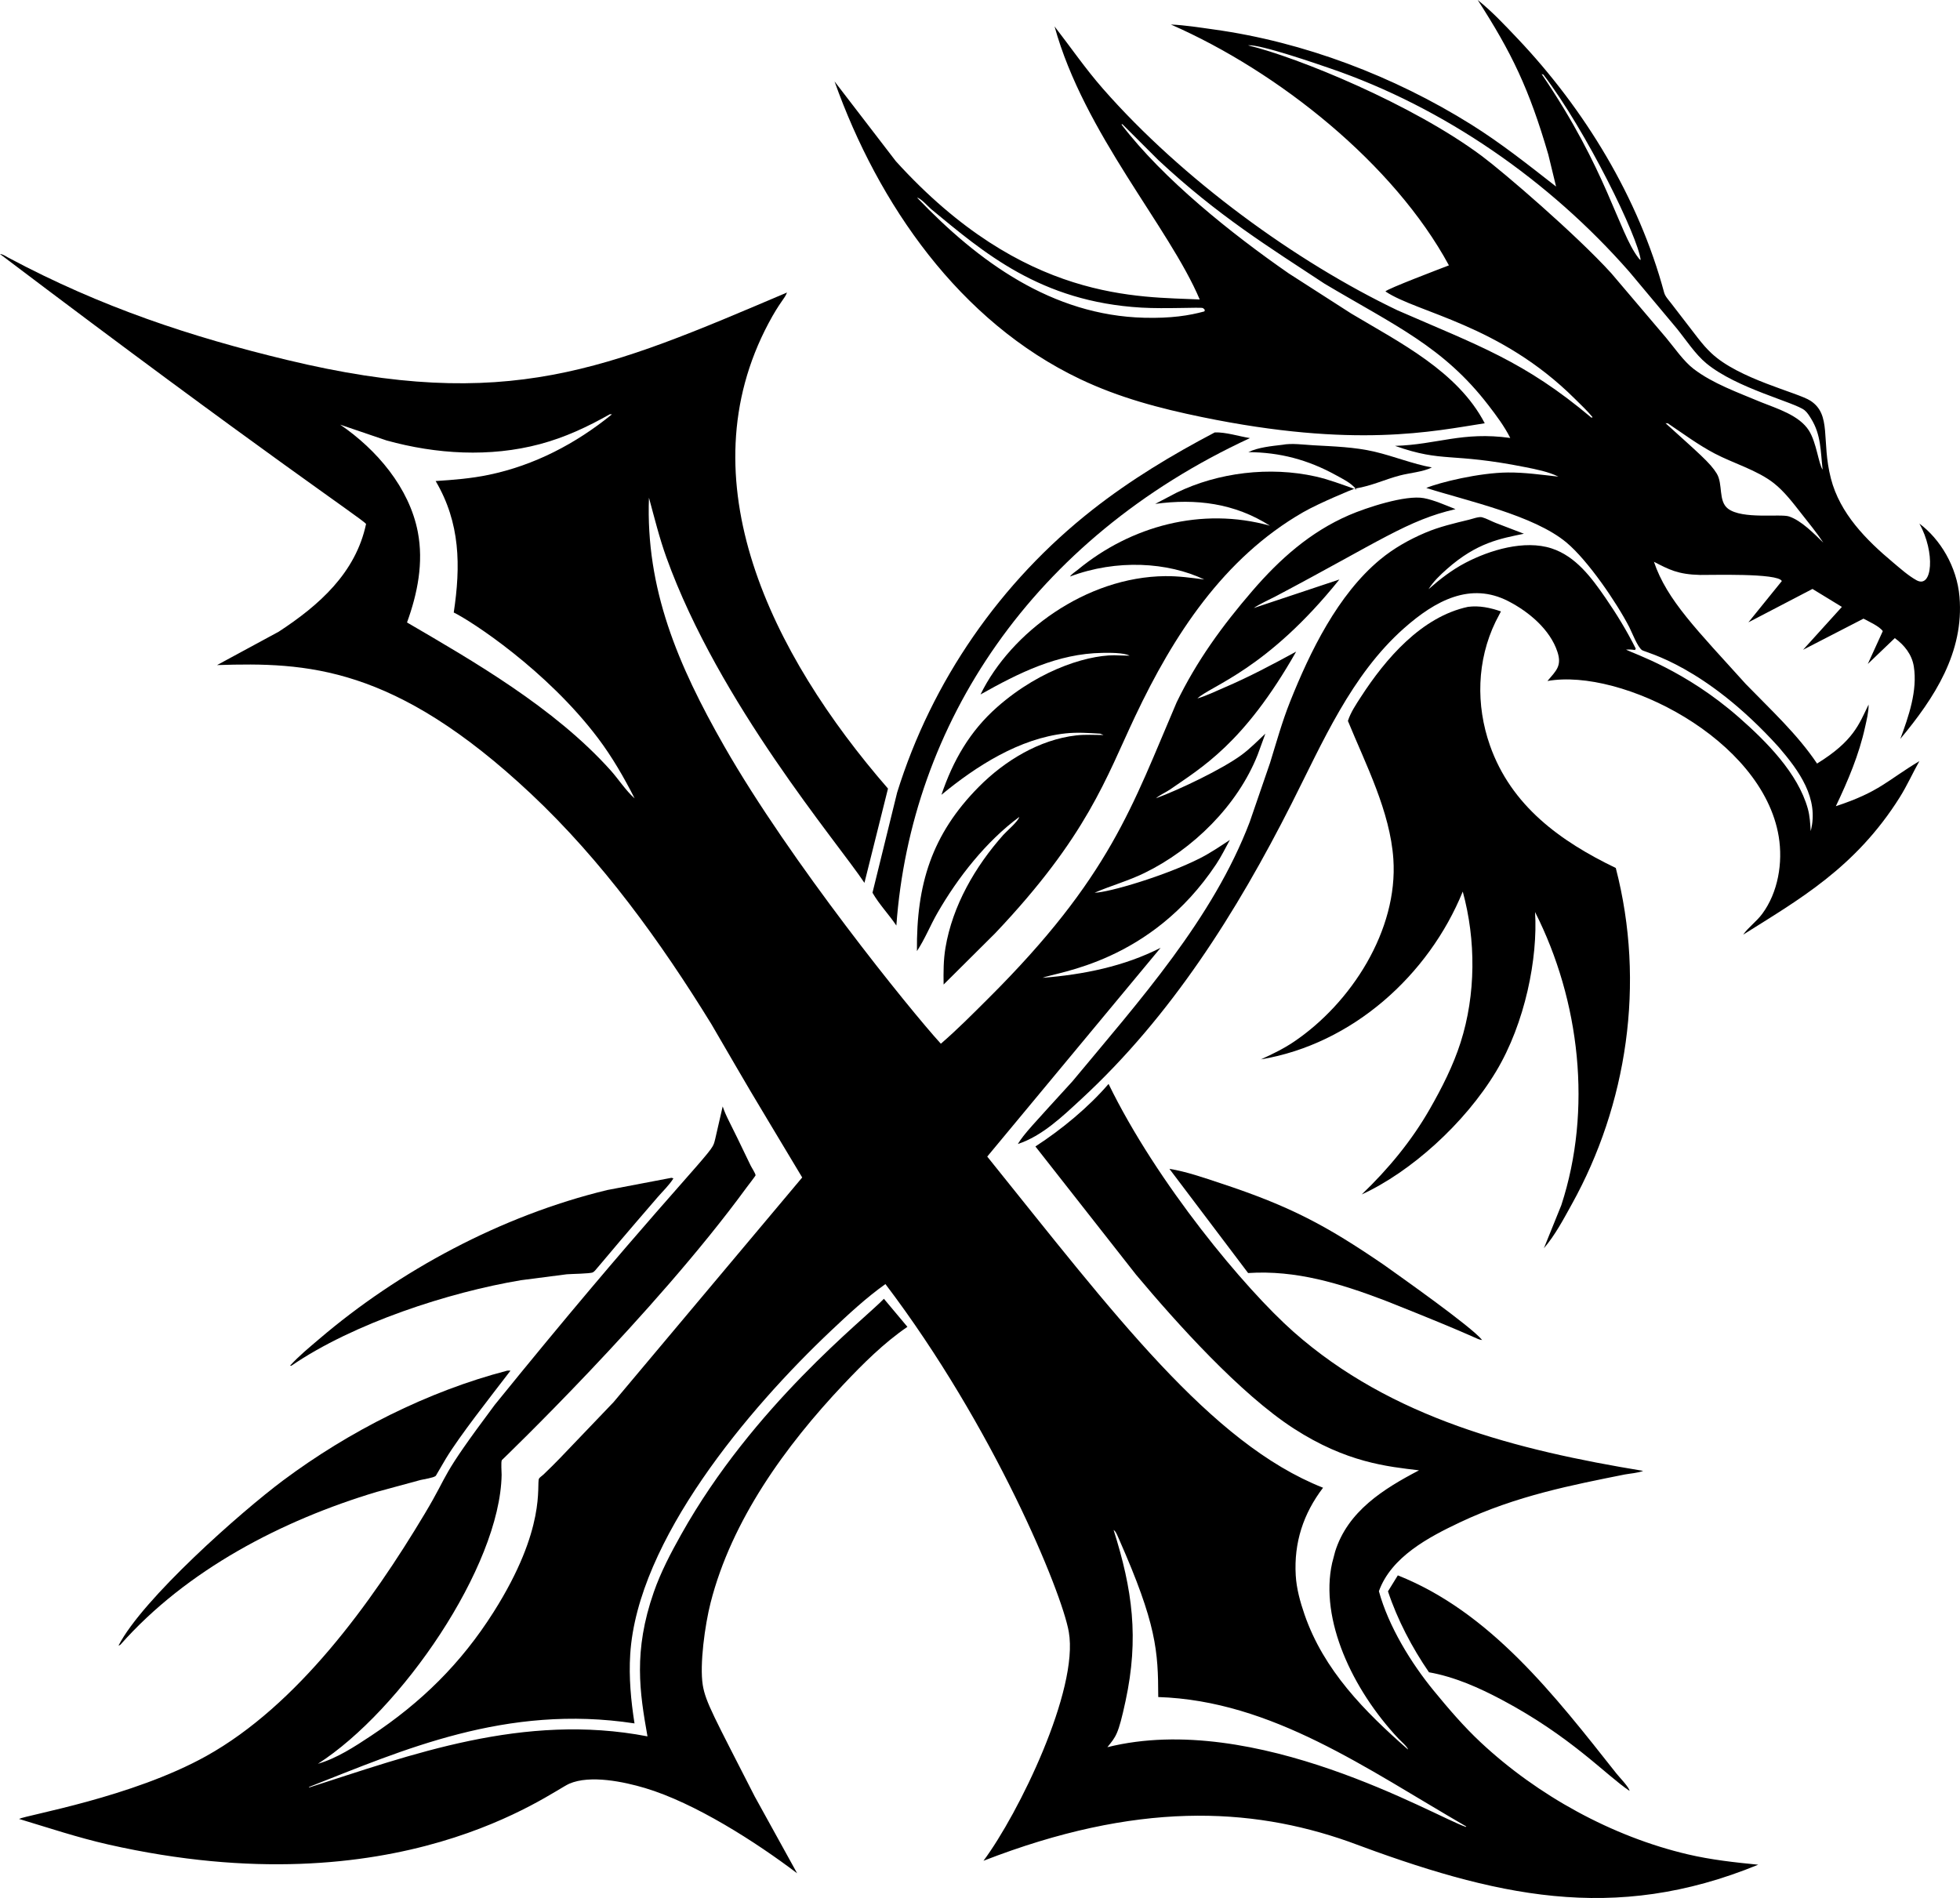 <?xml version="1.0" encoding="utf-8"?>
<svg version="1.1" id="Layer_1" xmlns="http://www.w3.org/2000/svg" xmlns:xlink="http://www.w3.org/1999/xlink" x="0px" y="0px"
	 viewBox="0 0 5000 4842.028" enable-background="new 0 0 5000 4842.028" xml:space="preserve">
<g>
	<path d="M3565.877,4018.945l-25.12,40.739c24.01,72.414,61.479,143.703,104.585,206.468
		c65.46,11.668,127.413,39.19,185.768,70.184c177.791,94.432,266.28,192.815,325.808,232.295
		c0-8.079-26.73-35.793-33.042-43.781C3965.666,4324.7,3802.124,4112.835,3565.877,4018.945z"/>
	<path d="M2983.168,2981.828l200.796,265.823c122.06-8.018,234.42,26.594,347.432,69.432
		c253.516,100.414,232.85,99.424,249.574,101.445c-27.548-34.487-215.072-166.183-250.866-191.89
		c-146.327-99.884-237.005-148.834-416.505-208.083C3071.538,3004.672,3026.803,2988.863,2983.168,2981.828z"/>
	<path d="M3098.899,1103.147c-109.428,57.543-214.669,120.869-312.047,197.34
		c-234.612,184.239-409.779,436.7-498.27,721.457l-62.847,255.488c17.162,29.995,41.592,55.075,60.889,83.738
		c37.098-512.039,345.012-985.876,902.078-1243.555C3160.201,1113.104,3127.178,1102.123,3098.899,1103.147z"/>
	<path d="M1329.057,3265.934l116.746-15.118c10.748-0.989,60.273-1.418,66.379-4.85
		c8.467-4.759-2.093,2.158,165.659-192.056c13.095-15.174,29.677-30.752,40.078-47.824l-5.057-1.378l-163.742,31.186
		c-271.188,65.481-531.924,206.728-734.936,380.111c-25.302,21.613-51.825,43.211-74.216,67.908l3.331,0.192
		C901.45,3375.831,1145.039,3296.659,1329.057,3265.934z"/>
	<path d="M302.291,4198.154c3.959-1.565,2.324-0.631,5.059-2.523c169.022-190.992,411.97-317.093,653.702-389.664
		l111.785-30.363c7.746-1.963,32.745-5.44,38.342-10.193c1.635-1.391-1.362,2.2,26.089-44.084
		c36.292-59.693,111.672-154.951,164.978-224.605c-2.992-0.227-5.414-0.313-8.422,0
		c-202.462,52.582-404.126,154.906-571.799,280.114C614.494,3857.127,363.61,4078.856,302.291,4198.154z"/>
	<path d="M3571.468,1212.899c24.848-6.5,58.825-9.053,81.22-20.342c-50.261-9.396-96.51-28.512-145.929-40.169
		c-51.099-12.061-104.604-13.514-156.849-16.476c-24.045-1.362-54.969-5.793-78.561-1.171
		c-27.411,3.275-61.832,6.479-86.731,18.696c80.761,0.54,151.812,19.459,222.783,58.416
		c19.682,10.799,36.546,18.849,50.783,34.334C3499.878,1239.297,3532.385,1223.123,3571.468,1212.899z"/>
	<path d="M3460.975,1249.223l-2.789-3.033c-1.208,0.2-2.41,0.44-3.627,0.789
		C3456.698,1247.727,3458.829,1248.484,3460.975,1249.223z"/>
	<path d="M3000.956,1257.115l-53.98,28.386c103.862-14.145,202.72-1.862,292.644,55.66
		c-174.085-48.602-354.881,0.706-490.105,112.31c-5.874,4.845-16.178,11.152-19.908,17.319
		c119.54-44.945,249.709-36.664,342.527,7.595c-33.209-4.42-66.101-8.942-99.71-8.599
		c-201.273,2.022-393.371,142.65-471.106,301.849c98.049-55.035,195.992-104.317,311.118-106.083
		c15.135-0.232,54.682-0.908,69.033,7.12l-25.625-0.57c-68.031-5.038-197.906,31.032-312.128,131.839
		c-69.608,61.433-112.557,136.446-142.103,223.702c88.925-73.444,199.237-143.97,316.72-156.672
		c30.081-3.25,58.279-0.974,88.229,0.666l8.452,3.436c-23.112,0.005-46.254-1.599-69.28,1.004
		c-94.159,10.638-182.887,64.804-248.534,131.017c-120.642,121.663-159.675,249.768-158.06,419.235
		c20.276-30.49,33.886-65.208,52.123-96.984c51.911-90.435,124.421-182.832,208.876-245.224
		c-2.544,11.364-31.827,35.849-40.764,45.906c-71.576,80.524-129.472,180.39-147.452,287.739
		c-5.223,31.166-5.248,62.433-4.744,93.906l131.673-130.996c235.399-248.363,282.53-395.933,356.99-553.315
		c97.751-206.63,225.276-403.597,428.167-520.413c41.869-24.106,127.668-59.14,130.551-59.968
		c-32.733-11.457-64.669-23.858-98.699-31.46C3239.453,1189.52,3107.751,1205.007,3000.956,1257.115z"/>
	<path d="M3300.352,2657.887c-26.352,17.753-55.02,31.61-83.879,44.73
		c234.097-39.105,428.327-215.215,515.059-428.106c33.876,123.72,33.603,262.563-5.571,385.072
		c-18.974,59.344-47.713,115.757-78.56,169.712c-46.557,81.432-106.073,153.129-173.593,217.858
		c124.378-56.947,262.717-180.615,342.748-313.803c74.176-123.439,106.781-289.656,99.402-406.67
		c114.712,226.356,146.312,504.956,67.02,747.799l-44.458,109.903c28.532-33.068,50.296-74.574,71.47-112.754
		c140.082-252.59,188.544-562.142,111.911-857.303c-141.608-68.165-266.933-158.822-321.019-312.657
		c-36.227-103.03-33.411-216.723,14.296-315.438l13.736-26.453c-27.427-9.416-54.767-15.346-83.94-11.647
		c-118.734,25.388-210.299,132.41-273.403,229.939c-12.06,18.641-26.366,39.775-33.008,61.126
		c45.598,111.19,107.627,230.726,115.923,352.316C3566.849,2372.646,3447.064,2559.057,3300.352,2657.887z"/>
	<path d="M4683.27,2056.718c31.009-65.092,59.172-131.284,74.614-202.018c4.087-18.727,9.184-38.064,8.941-57.336
		c-24.62,50.411-38.165,92.958-131.481,150.551c-50.215-75.008-118.997-138.101-181.682-202.744
		c-124.368-137.96-201.406-214.121-234.445-312.007c38.281,19.655,60.914,32.291,118.103,33.578
		c25.085,0.57,198.515-5.415,208.159,15.573l-85.232,105.296l163.429-85.161l75.033,45.825l-98.998,109.358
		l154.124-79.403c13.469,7.468,40.497,19.252,49.191,31.837l-38.215,83.778l68.902-65.97
		c24.258,17.652,43.544,41.586,48.455,72.162c9.871,61.428-13.221,128.029-34.37,184.881
		c86.741-104.115,163-220.684,150.94-362.439c-6.557-77.048-49.34-147.362-102.359-186.793
		c40.997,73.247,33.494,167.424-7.504,144.455c-21.265-11.904-40.794-29.501-59.451-45.129
		c-68.751-57.598-135.785-124.94-158.796-214.548c-24.912-96.983,2.584-162.566-52.158-198.162
		c-32.563-21.174-183.334-55.317-253.061-121.711c-24.641-23.458-32.573-36.978-102.671-127.399
		c-6.232-8.114-14.81-16.92-17.511-26.977c-64.794-241.278-202.977-467.892-374.545-648.594
		C3838.729,63.964,3806.004,29.041,3769.686,0c86.418,134.073,131.17,226.371,180.117,394.468l19.771,81.452
		c-70.84-55.333-140.07-110.448-216.455-158.232c-197.057-123.268-426.658-210.655-656.945-242.558
		c-36.162-5.01-72.763-10.992-109.247-12.588c275.352,120.577,569.305,355.921,709.306,614.427
		c-18.328,7.115-158.06,60.026-161.986,66.48c80.915,54.618,292.206,83.856,482.969,273.66
		c15.412,15.336,31.812,30.47,45.583,47.303l-3.023,1.115c-171.502-144.42-289.804-184.358-494.435-273.735
		c-258.586-123.481-549.138-334.428-751.76-565.506c-44.447-50.693-82.209-105.686-123.382-158.888
		c75.304,272.903,292.343,511.969,370.286,696.584c-153.525-7.598-447.914,7.988-775.23-352.781l-156.314-203.491
		c111.447,313.283,319.066,612.992,626.37,759.349c99.811,47.541,202.694,74.635,310.664,96.889
		c390.98,80.578,590.761,36.151,721.613,15.85c-69.083-132.707-217.293-206.166-340.685-279.993l-159.417-102.384
		c-144.842-100.478-320.042-240.146-426.623-379.859l2.231-0.827l91.63,91.418
		c152.608,142.354,281.231,221.226,424.049,315.484c180.082,107.083,303.729,161.258,418.236,310.23
		c20.488,26.659,40.491,53.283,55.706,83.41c-122.317-17.016-185.635,16.887-294.027,20.195
		c124.419,43.762,139.355,15.869,332.388,54.288c26.947,5.369,59.804,11.763,84.409,24.182
		c-42.934-4.663-85.595-10.92-128.918-10.572c-73.207,0.59-174.012,25.235-208.103,39.462
		c105.281,33.4,274.353,69.561,357.786,139.317c54.556,45.623,127.541,152.754,160.007,215.532
		c6.621,12.813,21.184,51.507,32.892,59.077c9.719,6.28,160.168,38.991,348.299,247.066
		c51.72,60.217,103.641,130.855,81.685,214.361c-1.206-19.131-2.175-38.498-7.332-57.053
		c-25.302-91.05-106.285-171.967-175.661-232.896c-136.715-120.069-267.347-162.147-288.158-172.886
		c8.074-0.777,14.801-0.288,22.809,0.919l2.11-3.442c-22.684-45.422-48.596-87.886-77.36-129.649
		c-35.324-51.285-75.679-106.033-137.43-126.157c-69.25-22.572-158.115,4.4-219.877,36.797
		c-34.607,18.151-64.849,41.622-94.098,67.358c12.515-19.908,29.617-36.136,47.148-51.639
		c76.254-67.433,136.66-77.641,196.244-89.909l-72.515-27.805c-11.026-4.33-23.132-11.253-34.451-14.271
		c-7.731-2.064-24.883,4.275-32.816,6.202c-38.049,9.235-76.067,18.035-112.229,33.452
		c-41.148,17.546-80.256,39.618-114.778,68.21c-107.894,89.375-178.764,234.92-229.782,362.793
		c-20.235,50.71-34.95,103.908-51.068,156.056l-51.861,150.717c-93.999,246.642-279.861,454.092-452.434,661.82
		c-103.053,113.148-123.024,133.478-139.101,159.684c62.352-20.508,114.016-70.502,161.648-114.439
		c229.364-211.601,396.668-477.217,536.632-753.773c79.454-156.99,152.175-327.918,286.432-447.131
		c81.123-72.025,170.343-118.863,266.378-69.553c52.012,26.71,106.749,72.106,125.496,129.468
		c11.631,35.581-2.919,47.615-25.514,74.256c188.679-33.813,548.967,147.473,590.021,396.925
		c10.925,66.389-1.549,142.335-42.278,197.31c-14.2,19.171-35.147,33.921-48.44,52.86
		c140.507-88.626,285.986-169.861,399.318-350.258c18.777-29.889,32.937-61.767,50.129-92.407
		C4813.69,1991.183,4795.475,2019.674,4683.27,2056.718z M3073.572,790.651l-1.13,3.785
		c-38.715,10.549-84.381,17.904-153.124,16.199c-235.323-5.839-423.297-142.8-579.767-306.36
		c9.098,1.201,27.422,21.78,35.737,29.132c133.626,110.143,278.038,236.21,536.319,251.35
		c61.282,3.592,149.656-1.387,156.576,1.05C3070.458,786.609,3071.775,789.037,3073.572,790.651z M4563.941,1317.524
		c-21.582-7.354-119.489,8.067-155.971-19.978c-25.055-19.257-12.232-62.63-28.506-89.471
		c-16.636-27.42-47.376-52.868-130.684-128.524l5.935,0.489c39.053,26.261,77.758,55.02,119.435,76.911
		c48.021,25.216,108.258,42.248,150.818,75.593c26.715,20.937,49.216,50.66,70.103,77.289
		c19.176,24.454,39.079,48.535,56.216,74.487C4627.499,1361.391,4595.975,1328.449,4563.941,1317.524z
		 M3932.691,188.882l4.582,1.531c110.362,144.684,241.822,415.039,248.106,472.819
		c-2.856-1.075-4.29-3.416-6.106-5.788C4128.559,591.095,4098.985,432.524,3932.691,188.882z M4110.189,696.786
		c-90.303-99.189-274.083-257.027-329.648-298.513c-177.564-132.553-470.724-252.219-596.667-282.562
		c29.52-3.736,181.117,49.069,208.82,58.543c291.791,99.787,560.743,287.466,763.538,518.848l121.192,144.798
		c23.495,28.986,47.046,65.597,75.699,89.229c77.378,63.828,224.837,98.925,250.392,119.44
		c6.979,5.606,11.849,13.948,16.562,21.457c25.807,41.132,24.036,83.511,29.491,130.113
		c-10.482-14.86-15.5-69.172-35.107-99.937c-24.727-38.796-80.791-55.69-121.742-72.106
		c-60.605-25.366-123.403-47.677-172.007-84.797c-26.069-19.908-49.308-54.343-70.411-79.55L4110.189,696.786z"/>
	<path d="M3777.382,4445.018c-43.322-40.496-82.027-85.791-119.617-131.572
		c-58.219-70.905-115.706-164.62-140.166-254.085c31.312-87.346,126.506-137.678,205.954-175.328
		c144.975-68.697,289.84-96.013,421.081-122.448c14.402-2.669,33.785-3.785,47.132-9.21
		c-321.549-52.961-641.529-133.524-891.759-354.577c-123.988-109.546-349.081-379.8-472.039-632.597
		c-51.583,60.04-120.248,116.493-186.617,159.543l256.77,327.166c103.334,123.299,265.931,304.247,402.188,392.328
		c134.903,87.208,238.99,97.024,319.652,106.709c-90.546,47.294-181.646,104.246-213.968,207.099l-7.721,29.425
		c-32.046,144.489,51.85,323,169.212,447.857c4.572,4.87,24.404,22.355,24.222,27.755
		c-110.418-96.757-214.775-202.144-263.81-344.263c-11.061-32.064-20.483-65.899-22.446-99.926
		c-4.824-83.582,19.247-157.247,69.699-223.545c-286.816-113.156-534.167-444.207-856.672-844.808l442.297-532.64
		c-92.988,47.521-197.88,68.579-301.217,76.588c37.035-15.034,275.839-38.572,442.902-289.717
		c13.024-19.575,23.702-41.334,34.92-62.004c-24.959,16.446-49.761,33.306-76.456,46.86
		c-86.664,44.018-233.209,87.63-268.579,87.775c41.965-18.121,85.535-30.01,127.066-50.241
		c123.811-60.308,237.66-172.119,288.859-301.53l19.721-53.97c-19.433,18.187-38.816,37.998-60.197,53.859
		c-49.093,36.432-160.329,89.476-219.014,111.008c10.723-8.882,23.586-14.332,35.243-21.891
		c81.371-56.703,189.124-117.355,322.503-352.261c-60.818,33.159-120.364,64.784-184.098,92.019
		c-22.189,9.482-44.721,20.624-67.873,27.416c36.246-33.438,177.671-73.518,362.273-303.478l-218.625,72.868
		c17.38-11.546,37.227-20.019,55.742-29.707c267.144-141.242,336.245-194.258,459.111-222.627
		c-25.11-9.83-54.373-23.152-80.796-28.067c-46.855-8.716-147.28,24.537-190.865,43.403
		c-99.094,42.888-177.009,112.391-246.733,193.384c-76.719,89.117-141.321,177.72-192.905,283.975
		c-113.785,265.19-169.242,445.845-481.355,756.367c-39.149,38.947-78.399,78.677-120.243,114.717
		c-78.707-86.205-384.619-464.633-552.785-759.289c-118.545-207.709-200.428-401.46-191.85-633.626
		c14.008,51.325,26.438,102.212,44.508,152.402c133.934,372.007,436.541,726.778,505.198,830.093l60.081-240.486
		c-299.175-344.377-516.966-787.945-304.705-1187.183c29.37-55.238,41.115-62.028,47.087-78.329
		c-458.628,194.958-712.199,307.808-1275.963,171.897C487.978,859.365,259.663,784.476,21.535,657.48
		C14.962,653.912,7.483,648.387,0,648.094c676.095,511.361,922.212,674.274,933.857,688.459
		c-26.422,125.097-120.056,207.786-222.854,274.967l-157.338,85.181c228.741-7.337,451.863,0.769,800.714,328.276
		c181.101,170.024,330.516,376.725,460.317,587.584c120.522,206.962,68.48,118.924,231.735,391.299l-481.203,573.132
		c-169.692,177.408-134.909,141.779-178.744,184.659c-2.558,2.407-10.36,7.903-11.506,10.486
		c-7.019,15.761,20.455,125.33-116.044,340.725c-82.966,130.926-184.053,230.282-312.698,315.534
		c-41.592,27.558-87.149,57.371-135.357,71.289c211.91-135.439,464.774-502.636,468.769-737.181
		c0.116-6.631-2.039-32.806,0.58-37.569c0.204-0.371,388.746-372.759,624.371-695.57
		c2.851-3.911,23.011-29.718,22.895-31.105c-0.429-5.106-10.173-19.771-12.717-25.09
		c-57.53-120.962-60.486-119.891-71.198-150.566c-22.102,95.209-19.915,91.193-25.625,101.788
		c-17.362,32.235-179.988,195.441-555.858,659.524c-145.757,195.166-110.673,164.329-178.775,278.136
		c-136.31,227.831-324.336,488.163-557.049,617.771c-189.455,105.52-458.385,150.334-477.712,160.477
		c76.073,22.86,150.25,47.733,227.922,65.304c739.529,167.285,1127.212-134.044,1175.662-155.133
		c53.38-23.238,139.833-4.925,193.298,11.016c127.111,37.906,282.717,137.595,388.054,217.48l-108.218-196.033
		c-102.406-200.792-125.521-240.691-132.505-284.136c-8.361-52.036,5.455-153.068,19.887-209.758
		c53.738-211.056,191.431-400.862,338.843-556.984c50.115-53.082,102.894-105.841,163.328-147.155l-59.96-71.536
		c-49.791,52.202-333.179,272.785-517.107,601.179c-26.665,47.617-51.921,95.485-69.947,147.17
		c-52.77,151.297-35.845,256.014-16.082,367.955c-316.805-61.069-605.204,47.867-863.212,130.461v-1.494
		c238.266-93.51,502.724-212.133,830.128-162.031c-9.189-58.38-14.679-117.27-10.945-176.433
		c18.33-290.612,301.678-626.563,512.49-825.622c43.963-41.511,89.213-83.657,138.525-118.774
		c275.581,363.218,449.828,784.575,467.806,887.358c25.943,148.264-128.425,464.194-217.641,583.895
		c389.924-151.61,680.208-137.269,930.529-49.292c373.788,139.817,675.871,211.096,1045.857,59.324
		c-60.419-5.924-120.283-12.51-179.491-26.382C4112.445,4685.377,3922.462,4580.627,3777.382,4445.018z
		 M1557.734,1965.274c-144.257-160.854-353.767-280.408-519.424-377.321c26.861-73.913,42.596-152.812,27.497-231.084
		c-21.744-112.729-105.003-210.097-198.006-273.549l118.578,40.421c126.253,34.92,263.396,43.348,391.062,9.24
		c63.876-17.061,120.778-43.736,178.169-76.138l5.48,0.167c-92.105,74.811-197.658,130.088-314.444,154.366
		c-44.987,9.351-89.592,12.843-135.301,15.81c63.058,106.946,64.078,216.5,46.163,335.371
		c43.505,21.027,236.555,146.255,368.187,320.802c35.733,47.39,66.444,100.497,93.245,153.387
		C1596.934,2017.625,1577.607,1987.433,1557.734,1965.274z M3739.338,4660.6
		c-78.408-26.245-536.797-297.485-914.376-203.33c21.833-27.466,27.568-30.58,46.33-117.79
		c34.598-160.701,17.793-283.775-30.495-436.533l3.593,3.26c4.053,4.885,7.343,14.18,10.143,20.11
		c95.901,217.358,99.873,284.992,100.174,403.011c290.426,9.396,531.473,183.376,785.893,330.254L3739.338,4660.6z"/>
</g>
</svg>

